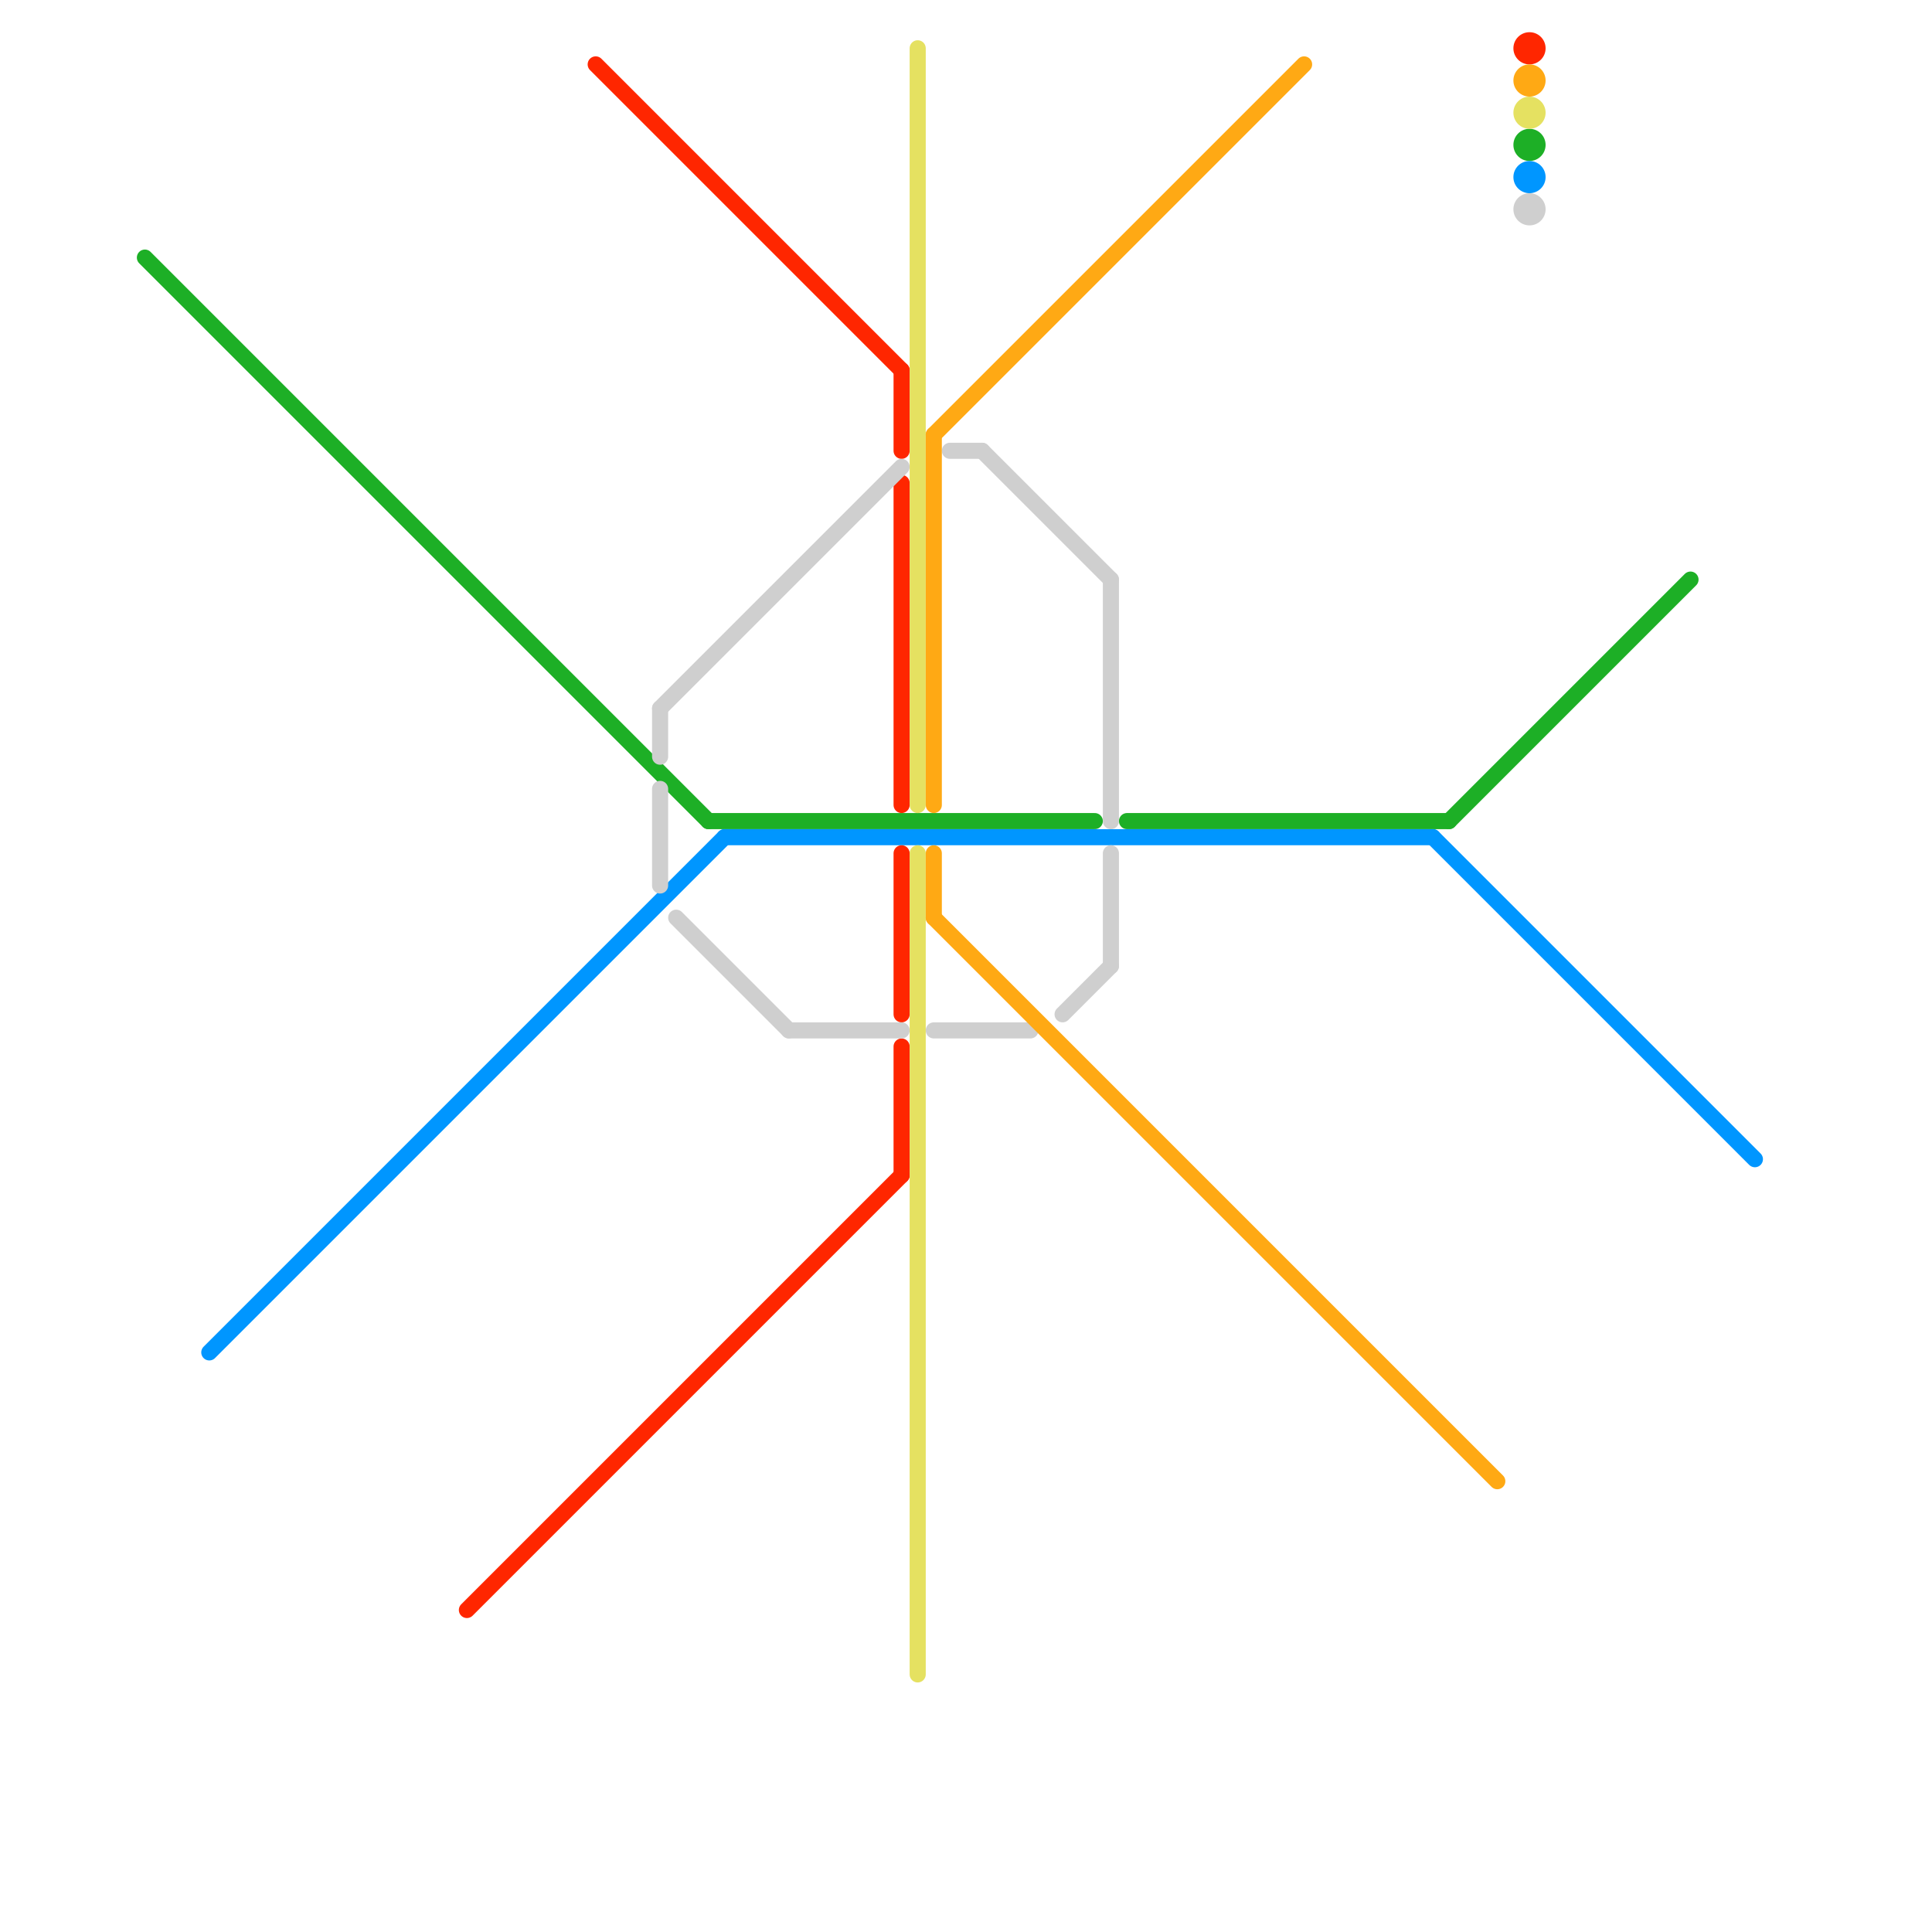 
<svg version="1.1" xmlns="http://www.w3.org/2000/svg" viewBox="0 0 120 120">
<style>text { font: 1px Helvetica; font-weight: 600; white-space: pre; dominant-baseline: central; } line { stroke-width: 1; fill: none; stroke-linecap: round; stroke-linejoin: round; } .c0 { stroke: #1daf26 } .c1 { stroke: #0096ff } .c2 { stroke: #ff2600 } .c3 { stroke: #cfcfcf } .c4 { stroke: #e5e161 } .c5 { stroke: #ffa914 }</style><defs><g id="wm-xf"><circle r="1.2" fill="#000"/><circle r="0.9" fill="#fff"/><circle r="0.6" fill="#000"/><circle r="0.3" fill="#fff"/></g><g id="wm"><circle r="0.6" fill="#000"/><circle r="0.3" fill="#fff"/></g></defs><line class="c0" x1="70" y1="51" x2="90" y2="51"/><line class="c0" x1="9" y1="16" x2="44" y2="51"/><line class="c0" x1="44" y1="51" x2="68" y2="51"/><line class="c0" x1="90" y1="51" x2="105" y2="36"/><circle cx="95" cy="9" r="1" fill="#1daf26" /><line class="c1" x1="89" y1="52" x2="109" y2="72"/><line class="c1" x1="45" y1="52" x2="89" y2="52"/><line class="c1" x1="13" y1="84" x2="45" y2="52"/><circle cx="95" cy="11" r="1" fill="#0096ff" /><line class="c2" x1="37" y1="4" x2="56" y2="23"/><line class="c2" x1="56" y1="30" x2="56" y2="50"/><line class="c2" x1="29" y1="100" x2="56" y2="73"/><line class="c2" x1="56" y1="53" x2="56" y2="63"/><line class="c2" x1="56" y1="23" x2="56" y2="28"/><line class="c2" x1="56" y1="65" x2="56" y2="73"/><circle cx="95" cy="3" r="1" fill="#ff2600" /><line class="c3" x1="41" y1="44" x2="41" y2="47"/><line class="c3" x1="49" y1="64" x2="56" y2="64"/><line class="c3" x1="58" y1="64" x2="64" y2="64"/><line class="c3" x1="66" y1="63" x2="69" y2="60"/><line class="c3" x1="41" y1="49" x2="41" y2="55"/><line class="c3" x1="69" y1="53" x2="69" y2="60"/><line class="c3" x1="41" y1="44" x2="56" y2="29"/><line class="c3" x1="69" y1="36" x2="69" y2="51"/><line class="c3" x1="61" y1="28" x2="69" y2="36"/><line class="c3" x1="42" y1="57" x2="49" y2="64"/><line class="c3" x1="59" y1="28" x2="61" y2="28"/><circle cx="95" cy="13" r="1" fill="#cfcfcf" /><line class="c4" x1="57" y1="53" x2="57" y2="104"/><line class="c4" x1="57" y1="3" x2="57" y2="50"/><circle cx="95" cy="7" r="1" fill="#e5e161" /><line class="c5" x1="58" y1="57" x2="93" y2="92"/><line class="c5" x1="58" y1="27" x2="58" y2="50"/><line class="c5" x1="58" y1="53" x2="58" y2="57"/><line class="c5" x1="58" y1="27" x2="81" y2="4"/><circle cx="95" cy="5" r="1" fill="#ffa914" />
</svg>
